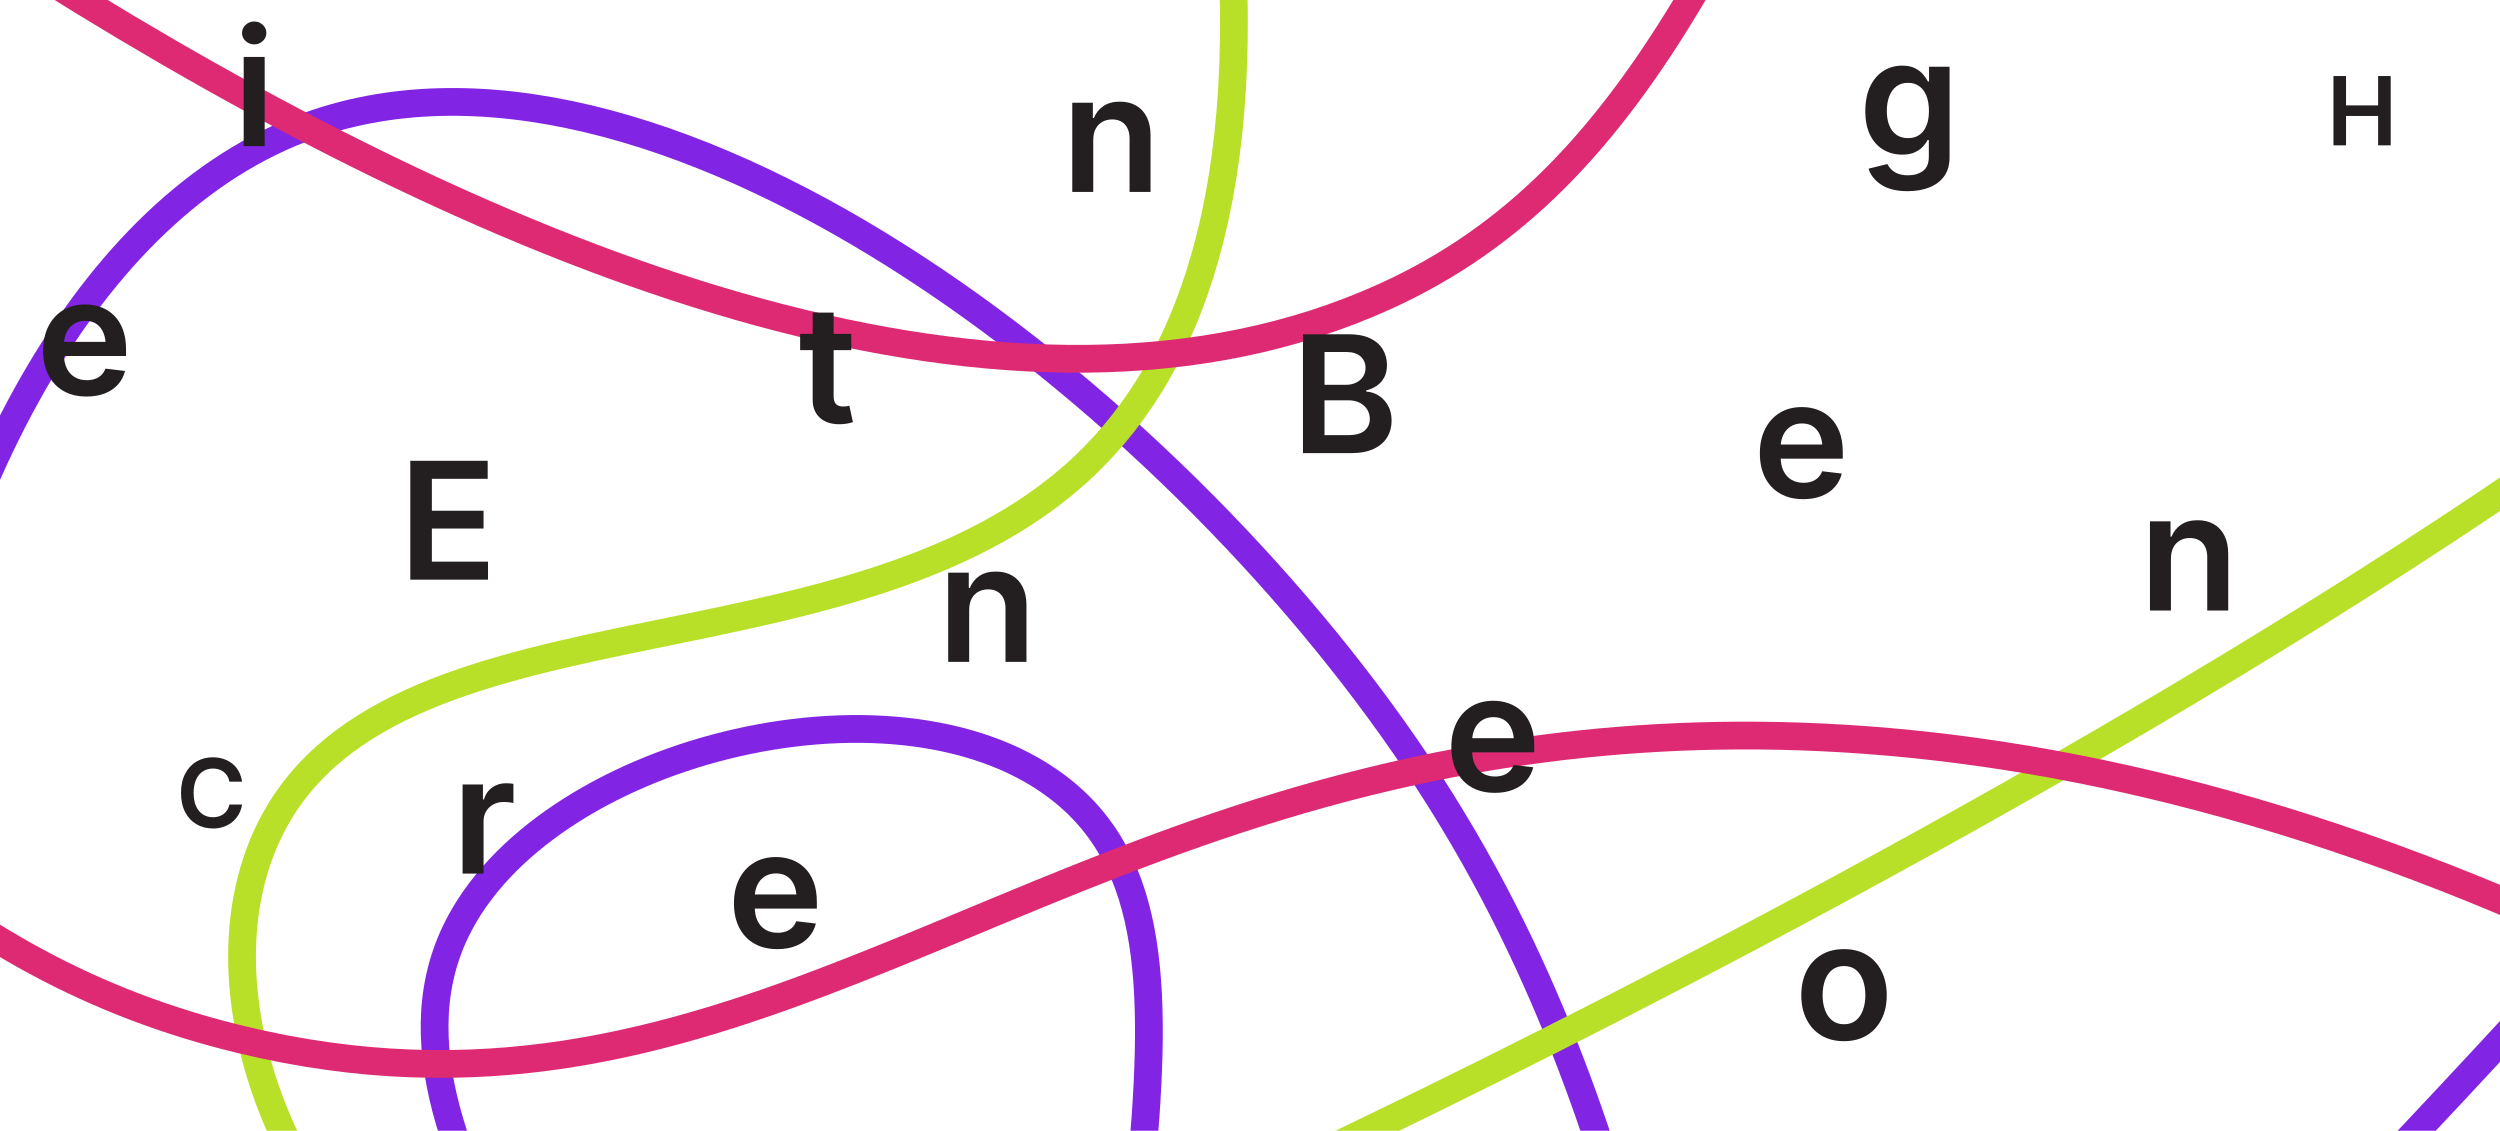 <?xml version="1.0" encoding="UTF-8"?>
<svg id="Layer_1" data-name="Layer 1" xmlns="http://www.w3.org/2000/svg" viewBox="0 0 1080 488.49">
  <defs>
    <style>
      .cls-1 {
        fill: #231f20;
      }

      .cls-2 {
        stroke: #8224e3;
      }

      .cls-2, .cls-3, .cls-4 {
        fill: none;
        stroke-miterlimit: 10;
        stroke-width: 12px;
      }

      .cls-3 {
        stroke: #b8e028;
      }

      .cls-4 {
        stroke: #dd2a73;
      }
    </style>
  </defs>
  <path class="cls-2" d="M1185.78,333.95c-210.41,232.75-336.94,366.62-394.91,344.33-91.39-35.12-64.12-176.92-178.55-348.1C504.26,168.56,281.16-2.36,130.25,55.57-64.73,130.4-120.68,580.15,38.65,705.46c71.21,56,196.7,56.09,230.37,6.27,48.55-71.83-121.57-206.37-72.19-309.31,37.09-77.33,188.2-116.31,259.61-62.75,86.88,65.15,2.16,227.01,19.32,511.97,9.12,151.44,55.9,485.38,172.8,520.39,104.55,31.31,311.96-162.5,750.41-1036.24"/>
  <path class="cls-3" d="M321.03-689.67C578.84-126.62,566.48,108.93,468.04,201.66c-102.7,96.74-310.61,48.9-355.44,165.81-25.71,67.05,13.25,159.55,74.28,201.08,78.64,53.52,191.41,20.7,372.87-65.27,74.69-35.39,881.5-417.64,808.82-642.34-13.55-41.88-52.76-63.22-74.28-75.14-184.02-101.98-430.7-267.5-783.29-540.73"/>
  <path class="cls-4" d="M1007.68-939.55c-9.86,155.05-41.85,395.74-153.4,666.66-96.15,233.5-144.22,350.25-255.99,400.97C279.49,272.75-255.79-207.28-379.29-318.04c-157.28-141.05-223.4-238.91-247.59-223.12-45.17,29.48,125.78,409.46,391.65,718.02C-101.24,332.38-25.39,417.96,104.64,449.21c204.11,49.05,320.03-89.05,547.9-123.8,160.73-24.51,397.6-.71,717.07,229.58"/>
  <path class="cls-1" d="M177.25,250.41v-51.35h33.43v7.79h-24.12v13.79h22.33v7.69h-22.33v14.3h24.26v7.79h-33.57Z"/>
  <path class="cls-1" d="M367.75,144.22v7.03h-22.09v-7.03h22.09ZM351.07,135.05h9.06v36.12c0,1.52.33,2.64,1,3.36.67.72,1.72,1.09,3.17,1.09.39,0,.83-.03,1.31-.1s.92-.15,1.31-.24l1.55,7.1c-.96.3-1.94.52-2.93.67-.99.15-1.98.22-2.96.22-3.58,0-6.4-.95-8.44-2.84-2.05-1.9-3.07-4.49-3.07-7.77v-37.6Z"/>
  <path class="cls-1" d="M109.83,19.18c-1.45,0-2.69-.48-3.72-1.45s-1.55-2.12-1.55-3.48.52-2.55,1.55-3.52,2.27-1.45,3.72-1.45,2.65.48,3.69,1.45,1.55,2.14,1.55,3.52-.52,2.52-1.55,3.48-2.26,1.45-3.69,1.45ZM105.28,63.12V24.59h9.06v38.53h-9.06Z"/>
  <path class="cls-1" d="M645.69,342.51c-3.86,0-7.19-.81-9.99-2.43-2.8-1.62-4.96-3.91-6.46-6.88-1.51-2.96-2.26-6.46-2.26-10.48s.75-7.46,2.24-10.46c1.49-3,3.6-5.34,6.31-7.01,2.71-1.68,5.9-2.52,9.58-2.52,2.37,0,4.61.38,6.74,1.14,2.12.76,4.01,1.93,5.65,3.52,1.64,1.59,2.93,3.6,3.88,6.05.94,2.45,1.41,5.36,1.41,8.74v2.83h-31.57v-6.1h27.05l-4.24,1.79c0-2.18-.33-4.08-1-5.7-.67-1.62-1.65-2.89-2.96-3.81-1.31-.92-2.94-1.38-4.89-1.38s-3.62.46-5,1.38c-1.38.92-2.42,2.15-3.14,3.7-.71,1.55-1.07,3.28-1.07,5.19v4.24c0,2.34.41,4.35,1.22,6.01.82,1.67,1.96,2.94,3.45,3.81,1.48.87,3.21,1.31,5.19,1.31,1.29,0,2.46-.18,3.53-.55,1.07-.37,1.99-.92,2.76-1.67.77-.75,1.36-1.67,1.77-2.77l8.48,1c-.55,2.23-1.57,4.18-3.05,5.84-1.48,1.67-3.38,2.95-5.69,3.86s-4.96,1.36-7.94,1.36Z"/>
  <path class="cls-1" d="M418.68,263.39v22.54h-9.06v-38.53h8.89v6.58h.45c.87-2.16,2.25-3.88,4.12-5.15,1.87-1.28,4.26-1.91,7.15-1.91,2.67,0,4.99.56,6.96,1.69,1.98,1.13,3.51,2.77,4.6,4.95,1.09,2.17,1.64,4.8,1.64,7.88v24.5h-9.06v-23.09c0-2.57-.67-4.59-2-6.05-1.33-1.46-3.17-2.19-5.51-2.19-1.59,0-2.99.34-4.22,1.03-1.23.69-2.19,1.68-2.89,2.98-.7,1.3-1.05,2.89-1.05,4.77Z"/>
  <path class="cls-1" d="M472.28,60.38v22.54h-9.06v-38.53h8.89v6.58h.45c.87-2.16,2.25-3.88,4.12-5.15,1.87-1.28,4.26-1.91,7.15-1.91,2.67,0,4.99.56,6.96,1.69,1.98,1.13,3.51,2.77,4.6,4.95,1.09,2.17,1.64,4.8,1.64,7.88v24.5h-9.06v-23.09c0-2.57-.67-4.59-2-6.05-1.33-1.46-3.17-2.19-5.51-2.19-1.59,0-2.99.34-4.22,1.03-1.23.69-2.19,1.68-2.89,2.98-.7,1.3-1.05,2.89-1.05,4.77Z"/>
  <path class="cls-1" d="M335.78,410.02c-3.86,0-7.19-.81-9.99-2.43-2.8-1.62-4.96-3.91-6.46-6.88-1.51-2.96-2.26-6.46-2.26-10.48s.75-7.46,2.24-10.46c1.49-3,3.6-5.34,6.31-7.01,2.71-1.68,5.9-2.52,9.58-2.52,2.37,0,4.61.38,6.74,1.14,2.12.76,4.01,1.93,5.65,3.52,1.64,1.59,2.93,3.6,3.88,6.05.94,2.45,1.41,5.36,1.41,8.74v2.83h-31.57v-6.1h27.05l-4.24,1.79c0-2.18-.33-4.08-1-5.7-.67-1.62-1.65-2.89-2.96-3.81-1.31-.92-2.94-1.38-4.89-1.38s-3.62.46-5,1.38c-1.38.92-2.42,2.15-3.14,3.7-.71,1.55-1.07,3.28-1.07,5.19v4.24c0,2.34.41,4.35,1.22,6.01.82,1.67,1.96,2.94,3.45,3.81,1.48.87,3.21,1.31,5.19,1.31,1.29,0,2.46-.18,3.53-.55,1.07-.37,1.99-.92,2.76-1.67.77-.75,1.36-1.67,1.77-2.77l8.48,1c-.55,2.23-1.57,4.18-3.05,5.84-1.48,1.67-3.38,2.95-5.69,3.86s-4.96,1.36-7.94,1.36Z"/>
  <path class="cls-1" d="M562.88,195.74v-51.35h19.71c3.7,0,6.78.58,9.24,1.74,2.46,1.16,4.3,2.75,5.51,4.76,1.22,2.01,1.83,4.28,1.83,6.81,0,2.09-.4,3.88-1.19,5.36s-1.87,2.68-3.22,3.6c-1.36.92-2.87,1.59-4.55,2v.52c1.84.07,3.59.62,5.26,1.64,1.67,1.02,3.03,2.45,4.1,4.29,1.07,1.84,1.6,4.06,1.6,6.65s-.64,5.05-1.91,7.15-3.21,3.77-5.79,5c-2.58,1.23-5.84,1.84-9.77,1.84h-20.82ZM572.19,166.24h9.24c1.59,0,3.02-.3,4.31-.9,1.29-.6,2.3-1.44,3.05-2.53.75-1.09,1.12-2.38,1.12-3.88,0-1.98-.7-3.61-2.1-4.91-1.4-1.3-3.46-1.95-6.17-1.95h-9.44v14.16ZM572.19,187.99h9.99c3.38,0,5.82-.65,7.32-1.96,1.5-1.31,2.26-2.98,2.26-5,0-1.54-.38-2.92-1.14-4.14-.76-1.22-1.83-2.18-3.22-2.89-1.39-.71-3.03-1.07-4.91-1.07h-10.3v15.06Z"/>
  <path class="cls-1" d="M37.35,171.3c-3.86,0-7.19-.81-9.99-2.43-2.8-1.62-4.96-3.91-6.46-6.88-1.51-2.96-2.26-6.46-2.26-10.48s.75-7.46,2.24-10.46c1.49-3,3.6-5.34,6.31-7.01,2.71-1.68,5.9-2.52,9.58-2.52,2.37,0,4.61.38,6.74,1.14,2.12.76,4.01,1.93,5.65,3.52,1.64,1.59,2.93,3.6,3.88,6.05.94,2.45,1.41,5.36,1.41,8.74v2.83h-31.57v-6.1h27.05l-4.24,1.79c0-2.18-.33-4.08-1-5.7-.67-1.62-1.65-2.89-2.96-3.81-1.31-.92-2.94-1.38-4.89-1.38s-3.62.46-5,1.38c-1.38.92-2.42,2.15-3.14,3.7-.71,1.55-1.07,3.28-1.07,5.19v4.24c0,2.34.41,4.35,1.22,6.01.82,1.67,1.97,2.94,3.45,3.81,1.48.87,3.21,1.31,5.19,1.31,1.29,0,2.46-.18,3.53-.55,1.07-.37,1.99-.92,2.76-1.67.77-.75,1.36-1.67,1.77-2.77l8.48,1c-.55,2.23-1.57,4.18-3.05,5.84-1.48,1.67-3.38,2.95-5.69,3.86-2.31.91-4.96,1.36-7.94,1.36Z"/>
  <path class="cls-1" d="M199.84,377.41v-38.53h8.79v6.48h.41c.69-2.25,1.9-3.98,3.62-5.19s3.69-1.81,5.89-1.81c.48,0,1.04.02,1.67.07.63.05,1.15.1,1.57.17v8.34c-.39-.14-1-.25-1.83-.34-.83-.09-1.62-.14-2.38-.14-1.68,0-3.17.36-4.48,1.07-1.31.71-2.34,1.69-3.08,2.93-.75,1.24-1.12,2.69-1.12,4.34v22.61h-9.06Z"/>
  <path class="cls-1" d="M824.17,82.59c-4.89,0-8.74-.95-11.55-2.84-2.8-1.9-4.61-4.19-5.41-6.88l8.13-2c.37.76.91,1.51,1.62,2.26.71.75,1.67,1.37,2.86,1.86,1.19.49,2.7.74,4.51.74,2.57,0,4.7-.63,6.39-1.88,1.69-1.25,2.53-3.29,2.53-6.12v-7.27h-.52c-.44.92-1.1,1.87-2,2.84-.9.98-2.07,1.8-3.53,2.48-1.46.68-3.3,1.02-5.53,1.02-2.94,0-5.61-.7-8.01-2.1-2.4-1.4-4.31-3.49-5.72-6.27-1.41-2.78-2.12-6.26-2.12-10.44s.71-7.8,2.12-10.72c1.41-2.92,3.33-5.14,5.74-6.65s5.1-2.27,8.06-2.27c2.25,0,4.11.38,5.58,1.14,1.47.76,2.64,1.67,3.52,2.74.87,1.07,1.55,2.06,2.03,2.98h.48v-6.38h8.86v39.15c0,3.29-.78,6.01-2.34,8.17-1.56,2.16-3.71,3.77-6.43,4.84-2.72,1.07-5.82,1.6-9.29,1.6ZM824.24,59.67c2.89,0,5.13-1.04,6.7-3.12,1.57-2.08,2.36-4.96,2.36-8.63,0-2.44-.34-4.56-1.03-6.38-.69-1.81-1.71-3.23-3.07-4.24-1.36-1.01-3.01-1.52-4.96-1.52s-3.71.53-5.07,1.59c-1.36,1.06-2.37,2.5-3.05,4.33-.68,1.83-1.02,3.9-1.02,6.22s.34,4.4,1.03,6.17c.69,1.77,1.72,3.14,3.08,4.12,1.37.98,3.04,1.46,5.01,1.46Z"/>
  <path class="cls-1" d="M778.97,215.63c-3.86,0-7.19-.81-9.99-2.43-2.8-1.62-4.96-3.91-6.46-6.88-1.51-2.96-2.26-6.46-2.26-10.48s.75-7.46,2.24-10.46c1.49-3,3.6-5.34,6.31-7.01,2.71-1.68,5.9-2.52,9.58-2.52,2.37,0,4.61.38,6.74,1.14,2.12.76,4.01,1.93,5.65,3.52,1.64,1.59,2.93,3.6,3.88,6.05.94,2.45,1.41,5.36,1.41,8.74v2.83h-31.57v-6.1h27.05l-4.24,1.79c0-2.18-.33-4.08-1-5.7-.67-1.62-1.65-2.89-2.96-3.81-1.31-.92-2.94-1.38-4.89-1.38s-3.62.46-5,1.38c-1.38.92-2.42,2.15-3.14,3.7-.71,1.55-1.07,3.28-1.07,5.19v4.24c0,2.34.41,4.35,1.22,6.01.82,1.67,1.97,2.94,3.45,3.81,1.48.87,3.21,1.31,5.19,1.31,1.29,0,2.46-.18,3.53-.55,1.07-.37,1.99-.92,2.76-1.67.77-.75,1.36-1.67,1.77-2.77l8.48,1c-.55,2.23-1.57,4.18-3.05,5.84-1.48,1.67-3.38,2.95-5.69,3.86-2.31.91-4.96,1.36-7.94,1.36Z"/>
  <path class="cls-1" d="M796.6,449.79c-3.77,0-7.03-.83-9.79-2.48s-4.89-3.97-6.39-6.96c-1.51-2.99-2.26-6.46-2.26-10.41s.75-7.46,2.26-10.46c1.5-3,3.64-5.32,6.39-6.98s6.02-2.48,9.79-2.48,7.03.83,9.79,2.48,4.89,3.98,6.41,6.98,2.27,6.49,2.27,10.46-.76,7.42-2.27,10.41c-1.52,2.99-3.65,5.31-6.41,6.96s-6.02,2.48-9.79,2.48ZM796.6,442.48c2.09,0,3.81-.56,5.17-1.67,1.36-1.11,2.37-2.62,3.05-4.53.68-1.91,1.02-4.02,1.02-6.34s-.34-4.5-1.02-6.41c-.68-1.91-1.7-3.42-3.05-4.53-1.36-1.11-3.08-1.67-5.17-1.67s-3.76.56-5.14,1.67c-1.38,1.11-2.41,2.63-3.08,4.53-.68,1.91-1.02,4.04-1.02,6.41s.34,4.43,1.02,6.34c.68,1.91,1.71,3.42,3.08,4.53,1.38,1.11,3.09,1.67,5.14,1.67Z"/>
  <path class="cls-1" d="M937.84,241.21v22.54h-9.06v-38.53h8.89v6.58h.45c.87-2.16,2.25-3.88,4.12-5.15,1.87-1.28,4.26-1.91,7.15-1.91,2.67,0,4.99.56,6.96,1.69,1.98,1.13,3.51,2.77,4.6,4.95,1.09,2.17,1.64,4.8,1.64,7.88v24.5h-9.06v-23.09c0-2.57-.67-4.59-2-6.05-1.33-1.46-3.17-2.19-5.51-2.19-1.59,0-2.99.34-4.22,1.03-1.23.69-2.19,1.68-2.89,2.98-.7,1.3-1.05,2.89-1.05,4.77Z"/>
  <path class="cls-1" d="M91.9,357.89c-2.63,0-4.97-.61-7.04-1.83-2.07-1.22-3.7-2.97-4.88-5.26-1.18-2.29-1.78-5.04-1.78-8.26s.6-5.99,1.8-8.29c1.2-2.3,2.83-4.06,4.9-5.27,2.07-1.22,4.4-1.83,7-1.83,1.65,0,3.19.23,4.63.7,1.44.47,2.72,1.16,3.85,2.06,1.13.9,2.05,2.01,2.76,3.32s1.19,2.79,1.42,4.45h-5.47c-.15-.91-.43-1.71-.85-2.41-.42-.7-.94-1.29-1.57-1.78-.62-.49-1.33-.86-2.12-1.11-.79-.25-1.64-.37-2.55-.37-1.63,0-3.08.41-4.34,1.22-1.26.81-2.24,2-2.95,3.58-.71,1.57-1.07,3.49-1.07,5.74s.36,4.2,1.08,5.76c.72,1.56,1.7,2.74,2.95,3.54,1.25.8,2.69,1.2,4.31,1.2.9,0,1.73-.12,2.51-.35s1.48-.59,2.12-1.06c.64-.48,1.17-1.05,1.59-1.73.42-.68.72-1.46.89-2.34h5.47c-.2,1.43-.64,2.78-1.32,4.03-.68,1.25-1.56,2.35-2.65,3.3s-2.37,1.68-3.83,2.22c-1.46.54-3.08.8-4.86.8Z"/>
  <path class="cls-1" d="M1008.06,62.79v-29.94h5.43v12.68h13.86v-12.68h5.43v29.94h-5.43v-12.7h-13.86v12.7h-5.43Z"/>
</svg>
